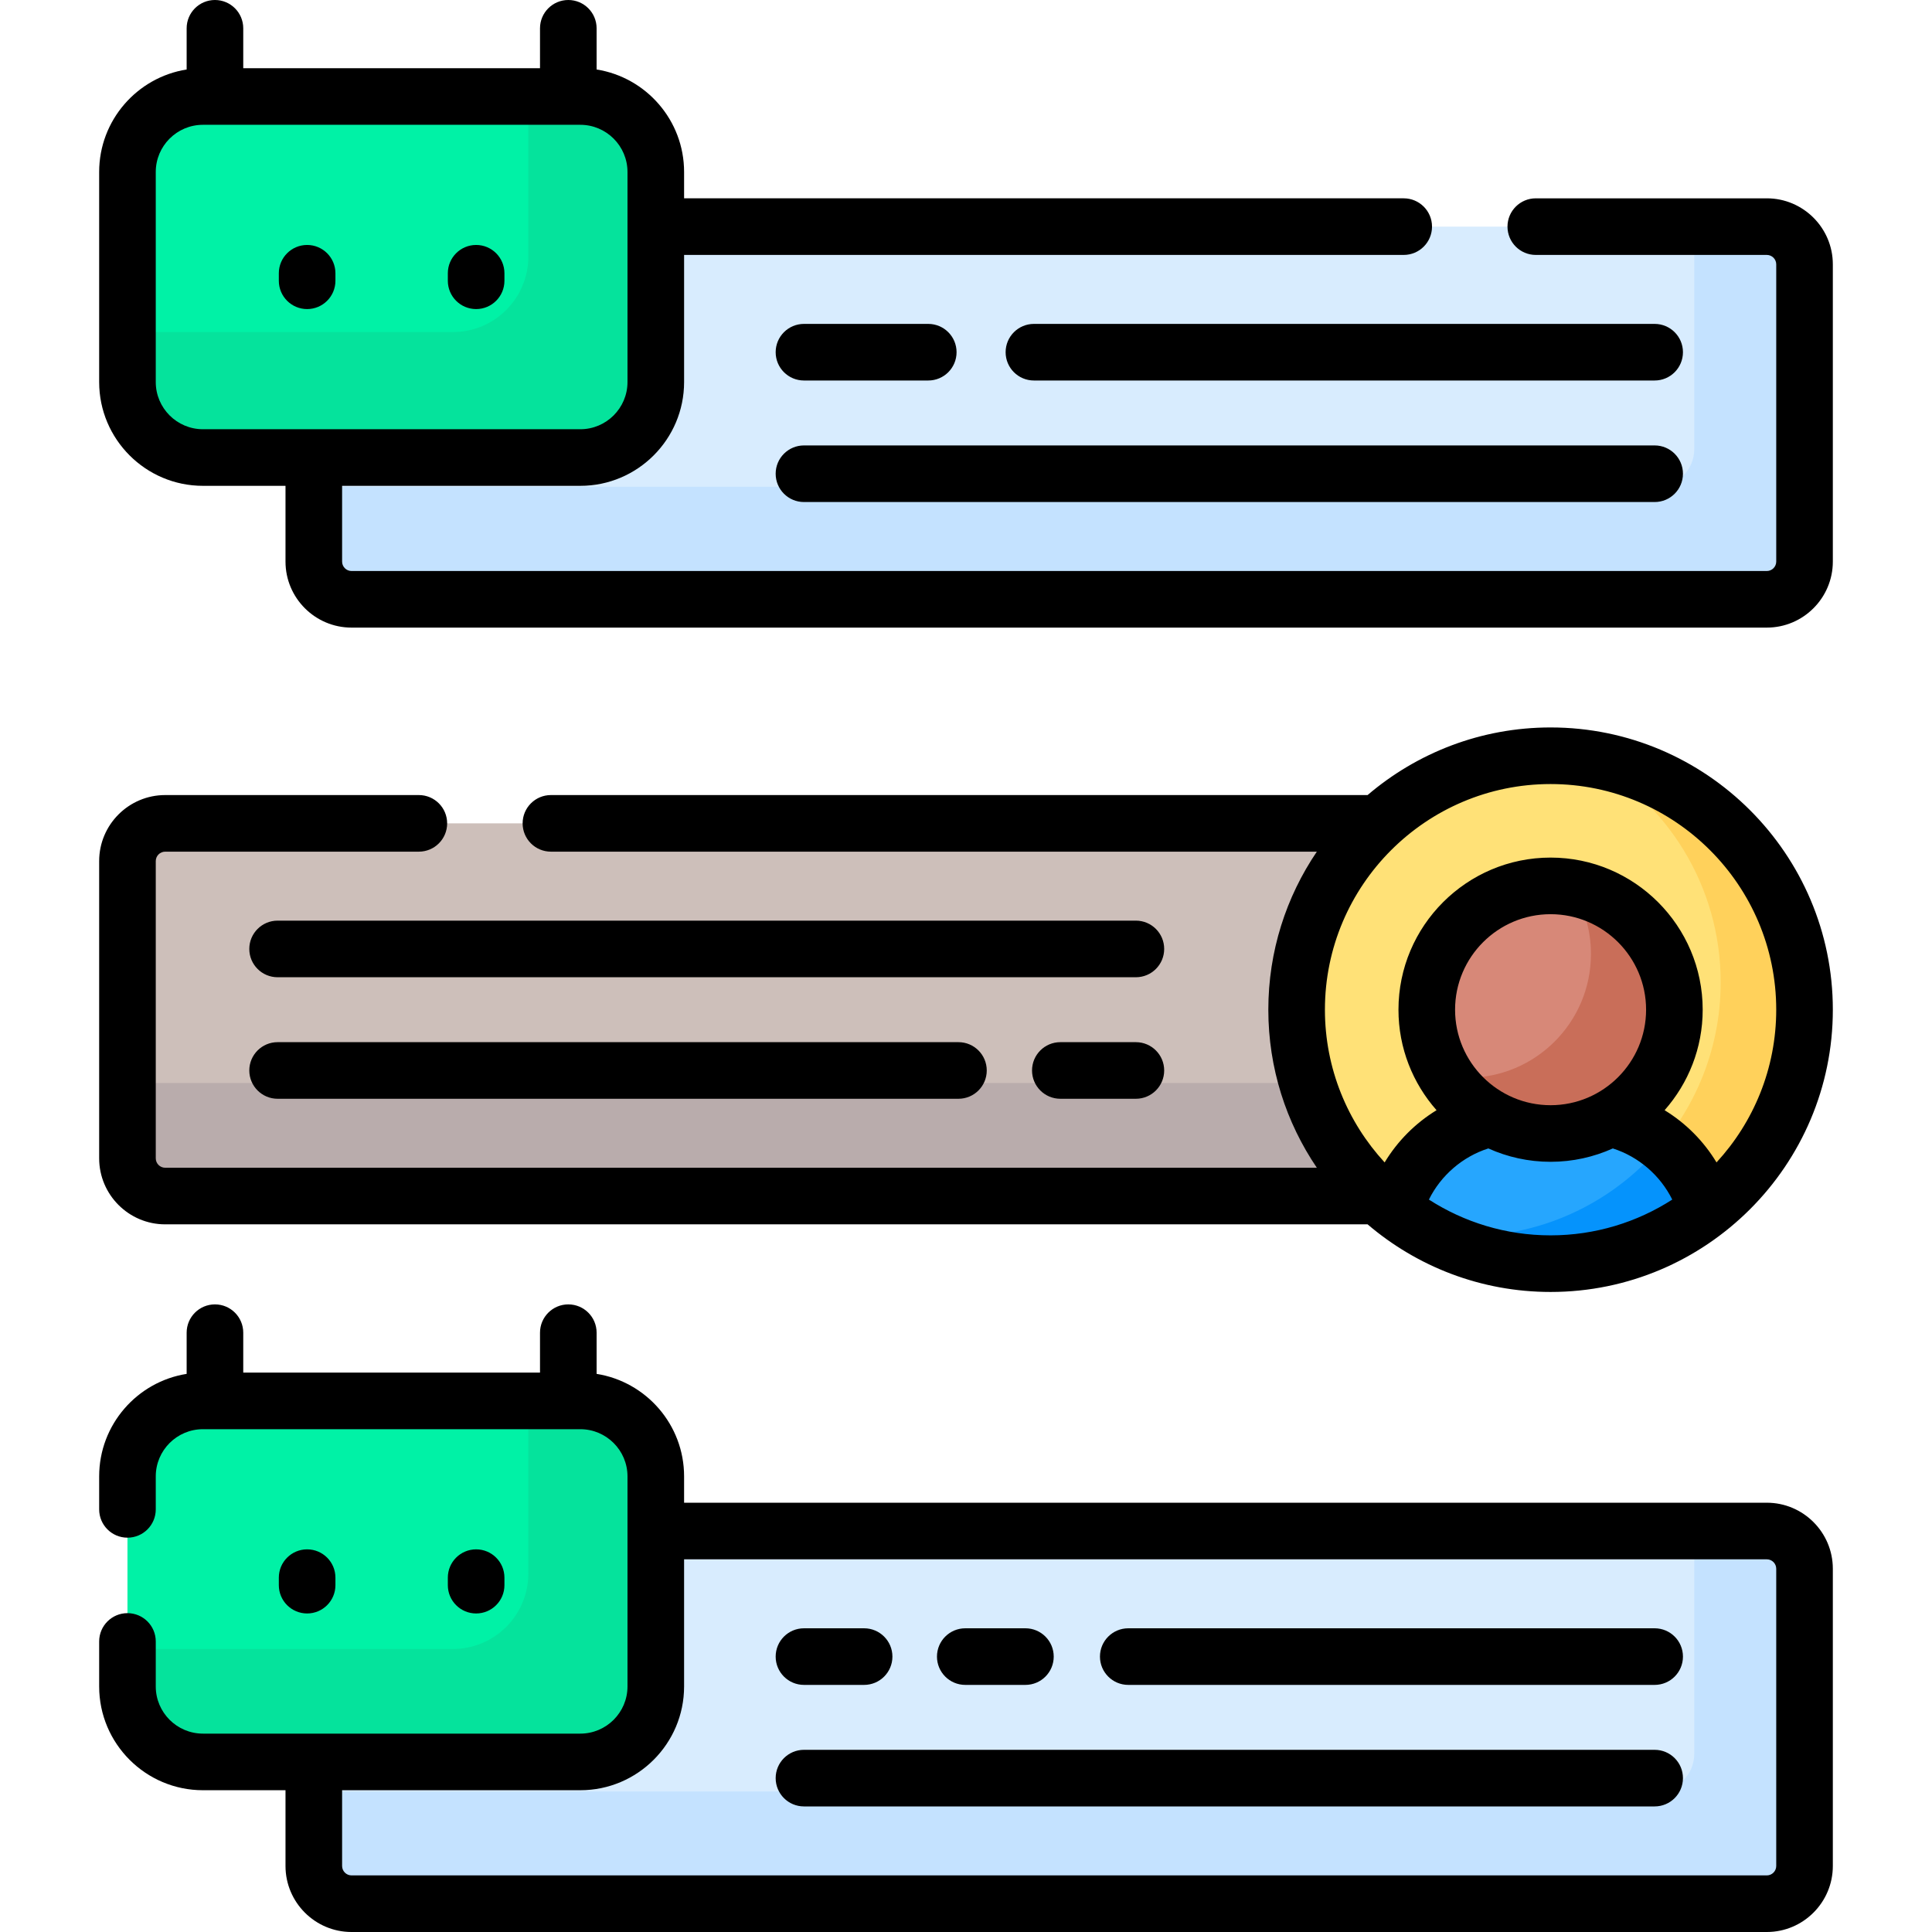 <svg id="Capa_1" enable-background="new 0 0 512 512" viewBox="0 0 512 512" xmlns="http://www.w3.org/2000/svg"><g><g><g><g><g><path d="m43.779 316.964h322.961c-13.565-12.149-22.121-29.782-22.121-49.383 0-19.6 8.556-37.233 22.121-49.382h-322.961c-5.523 0-10 4.477-10 10v78.765c0 5.523 4.477 10 10 10z" fill="#cdbfba"/></g><g><path d="m43.779 316.964h322.961c-8.89-7.962-15.627-18.278-19.214-29.964h-313.747v19.964c0 5.523 4.477 10 10 10z" fill="#b9acac"/></g><g><g><circle cx="410.92" cy="267.581" fill="#ffe177" r="67.301"/></g><g><circle cx="410.92" cy="267.581" fill="#ffe177" r="67.301"/></g><g><path d="m420.477 200.968c21.142 11.348 35.523 33.658 35.523 59.333 0 37.169-30.132 67.301-67.301 67.301-3.246 0-6.434-.243-9.557-.688 9.465 5.08 20.283 7.968 31.778 7.968 37.169 0 67.301-30.132 67.301-67.301 0-33.923-25.103-61.97-57.744-66.613z" fill="#ffd15b"/></g><g><g><path d="m410.92 334.882c-15.57 0-29.893-5.302-41.295-14.178 3.391-12.619 13.868-22.332 26.905-24.617 4.328 2.194 9.215 3.439 14.39 3.439s10.062-1.245 14.39-3.439c13.037 2.284 23.514 11.998 26.905 24.617-11.402 8.877-25.725 14.178-41.295 14.178z" fill="#26a6fe"/></g><g><path d="m440.673 303.058c-12.344 14.987-31.042 24.543-51.973 24.543-3.23 0-6.402-.242-9.511-.682 9.454 5.072 20.251 7.962 31.731 7.962 15.57 0 29.893-5.302 41.295-14.178-1.895-7.054-6.008-13.197-11.542-17.645z" fill="#0593fc"/></g><g><circle cx="410.92" cy="267.581" fill="#d78878" r="32.81"/></g><g><path d="m416.524 235.258c3.222 5.077 5.095 11.093 5.095 17.551 0 18.12-14.689 32.81-32.81 32.81-1.912 0-3.782-.173-5.604-.487 5.818 9.168 16.052 15.258 27.715 15.258 18.12 0 32.81-14.689 32.81-32.81 0-16.207-11.757-29.661-27.206-32.322z" fill="#c96e59"/></g></g></g></g><g><g><path d="m468.221 60.058h-295.429v41.192c0 10.477-8.523 19-19 19h-70.63v28.573c0 5.523 4.477 10 10 10h375.059c5.523 0 10-4.477 10-10v-78.765c0-5.522-4.477-10-10-10z" fill="#d8ecfe"/></g><g><path d="m468.221 60.058h-19.221v58.942c0 5.523-4.477 10-10 10h-355.838v19.823c0 5.523 4.477 10 10 10h375.059c5.523 0 10-4.477 10-10v-78.765c0-5.522-4.477-10-10-10z" fill="#c4e2ff"/></g><g><g><g><path d="m33.779 101.25v-55.676c0-11.046 8.954-20 20-20h100.013c11.046 0 20 8.954 20 20v55.676c0 11.046-8.954 20-20 20h-100.013c-11.045 0-20-8.955-20-20z" fill="#00f2a6"/></g><g><path d="m153.792 25.574h-13.779v42.426c0 11.046-8.954 20-20 20h-86.234v13.25c0 11.046 8.954 20 20 20h100.013c11.046 0 20-8.954 20-20v-55.676c0-11.046-8.954-20-20-20z" fill="#05e39c"/></g></g></g><g><path d="m468.221 405.735h-295.429v41.192c0 10.477-8.523 19-19 19h-70.63v28.573c0 5.523 4.477 10 10 10h375.059c5.523 0 10-4.477 10-10v-78.765c0-5.523-4.477-10-10-10z" fill="#d8ecfe"/></g><g><path d="m468.221 405.735h-19.221v59.03c0 5.523-4.477 10-10 10h-355.838v19.735c0 5.523 4.477 10 10 10h375.059c5.523 0 10-4.477 10-10v-78.765c0-5.523-4.477-10-10-10z" fill="#c4e2ff"/></g><g><g><g><path d="m33.779 446.926v-55.676c0-11.046 8.954-20 20-20h100.013c11.046 0 20 8.954 20 20v55.676c0 11.046-8.954 20-20 20h-100.013c-11.045 0-20-8.954-20-20z" fill="#00f2a6"/></g><g><path d="m153.792 371.251h-13.779v45.749c0 11.046-8.954 20-20 20h-86.234v9.926c0 11.046 8.954 20 20 20h100.013c11.046 0 20-8.954 20-20v-55.676c0-11.045-8.954-19.999-20-19.999z" fill="#05e39c"/></g></g></g></g></g></g><g><path d="m73.567 276.184c-4.142 0-7.5 3.357-7.5 7.5s3.358 7.5 7.5 7.5h180.433c4.142 0 7.5-3.357 7.5-7.5s-3.358-7.5-7.5-7.5z"/><path d="m301.021 276.184h-20.021c-4.142 0-7.5 3.357-7.5 7.5s3.358 7.5 7.5 7.5h20.021c4.142 0 7.5-3.357 7.5-7.5s-3.358-7.5-7.5-7.5z"/><path d="m301.021 243.979h-227.454c-4.142 0-7.5 3.357-7.5 7.5s3.358 7.5 7.5 7.5h227.454c4.142 0 7.5-3.357 7.5-7.5s-3.358-7.5-7.5-7.5z"/><path d="m410.92 192.781c-18.492 0-35.425 6.759-48.495 17.918h-216.425c-4.142 0-7.5 3.357-7.5 7.5s3.358 7.5 7.5 7.5h202.975c-8.111 11.958-12.856 26.376-12.856 41.882 0 15.507 4.745 29.925 12.856 41.883h-305.196c-1.378 0-2.5-1.121-2.5-2.5v-78.765c0-1.379 1.122-2.5 2.5-2.5h67.221c4.142 0 7.5-3.357 7.5-7.5s-3.358-7.5-7.5-7.5h-67.221c-9.649 0-17.5 7.851-17.5 17.5v78.765c0 9.649 7.851 17.5 17.5 17.5h318.646c13.069 11.159 30.003 17.918 48.494 17.918 41.245 0 74.801-33.556 74.801-74.801s-33.555-74.8-74.8-74.8zm-32.246 125.122c3.169-6.397 8.897-11.366 15.75-13.556 5.039 2.27 10.62 3.544 16.495 3.544 5.876 0 11.456-1.274 16.496-3.544 6.853 2.189 12.581 7.159 15.75 13.556-9.312 5.988-20.376 9.479-32.246 9.479-11.869 0-22.933-3.491-32.245-9.479zm32.246-25.011c-13.956 0-25.31-11.354-25.31-25.311s11.354-25.31 25.31-25.31 25.31 11.354 25.31 25.31-11.355 25.311-25.31 25.311zm43.976 15.161c-3.417-5.66-8.135-10.395-13.758-13.835 6.273-7.109 10.092-16.433 10.092-26.637 0-22.227-18.083-40.31-40.31-40.31s-40.31 18.083-40.31 40.31c0 10.204 3.818 19.528 10.092 26.637-5.623 3.441-10.341 8.176-13.758 13.836-9.817-10.658-15.825-24.874-15.825-40.472 0-32.974 26.827-59.8 59.801-59.8s59.801 26.826 59.801 59.8c0 15.597-6.009 29.814-15.825 40.471z"/><path d="m468.221 52.559h-61.221c-4.142 0-7.5 3.357-7.5 7.5s3.358 7.5 7.5 7.5h61.221c1.378 0 2.5 1.121 2.5 2.5v78.765c0 1.379-1.122 2.5-2.5 2.5h-375.059c-1.378 0-2.5-1.121-2.5-2.5v-20.074h63.131c15.164 0 27.5-12.337 27.5-27.5v-33.691h190.707c4.142 0 7.5-3.357 7.5-7.5s-3.358-7.5-7.5-7.5h-190.708v-6.984c0-13.695-10.064-25.082-23.185-27.159v-10.916c0-4.143-3.358-7.5-7.5-7.5s-7.5 3.357-7.5 7.5v10.574h-78.643v-10.574c0-4.143-3.358-7.5-7.5-7.5s-7.5 3.357-7.5 7.5v10.915c-13.12 2.077-23.185 13.464-23.185 27.159v55.676c0 15.163 12.336 27.5 27.5 27.5h21.882v20.073c0 9.649 7.851 17.5 17.5 17.5h375.059c9.649 0 17.5-7.851 17.5-17.5v-78.764c.001-9.65-7.85-17.5-17.499-17.5zm-426.942 48.691v-55.676c0-6.893 5.607-12.5 12.5-12.5h100.013c6.893 0 12.5 5.607 12.5 12.5v14.475.01s0 .006 0 .01v41.182c0 6.893-5.607 12.5-12.5 12.5h-100.013c-6.892-.001-12.5-5.608-12.5-12.501z"/><path d="m213.059 100.838h32.941c4.142 0 7.5-3.357 7.5-7.5s-3.358-7.5-7.5-7.5h-32.941c-4.142 0-7.5 3.357-7.5 7.5s3.358 7.5 7.5 7.5z"/><path d="m438.5 85.838h-164.5c-4.142 0-7.5 3.357-7.5 7.5s3.358 7.5 7.5 7.5h164.5c4.142 0 7.5-3.357 7.5-7.5s-3.358-7.5-7.5-7.5z"/><path d="m213.059 133.044h225.441c4.142 0 7.5-3.357 7.5-7.5s-3.358-7.5-7.5-7.5h-225.441c-4.142 0-7.5 3.357-7.5 7.5s3.358 7.5 7.5 7.5z"/><path d="m88.892 74.407v-1.99c0-4.143-3.358-7.5-7.5-7.5s-7.5 3.357-7.5 7.5v1.99c0 4.143 3.358 7.5 7.5 7.5s7.5-3.357 7.5-7.5z"/><path d="m126.18 81.907c4.142 0 7.5-3.357 7.5-7.5v-1.99c0-4.143-3.358-7.5-7.5-7.5s-7.5 3.357-7.5 7.5v1.99c0 4.143 3.358 7.5 7.5 7.5z"/><path d="m468.221 398.235h-286.929v-6.984c0-13.695-10.064-25.081-23.184-27.159v-10.916c0-4.143-3.358-7.5-7.5-7.5s-7.5 3.357-7.5 7.5v10.574h-78.644v-10.574c0-4.143-3.358-7.5-7.5-7.5s-7.5 3.357-7.5 7.5v10.915c-13.12 2.077-23.185 13.464-23.185 27.159v8.75c0 4.143 3.358 7.5 7.5 7.5s7.5-3.357 7.5-7.5v-8.749c0-6.893 5.607-12.5 12.5-12.5h100.013c6.893 0 12.5 5.607 12.5 12.5v55.676c0 6.893-5.607 12.5-12.5 12.5h-100.013c-6.893 0-12.5-5.607-12.5-12.5v-11.927c0-4.143-3.358-7.5-7.5-7.5s-7.5 3.357-7.5 7.5v11.927c0 15.163 12.336 27.5 27.5 27.5h21.882v20.073c0 9.649 7.851 17.5 17.5 17.5h375.059c9.649 0 17.5-7.851 17.5-17.5v-78.765c.001-9.649-7.85-17.5-17.499-17.5zm2.5 96.265c0 1.379-1.122 2.5-2.5 2.5h-375.059c-1.378 0-2.5-1.121-2.5-2.5v-20.073h63.13c15.164 0 27.5-12.337 27.5-27.5v-33.691h286.929c1.378 0 2.5 1.121 2.5 2.5z"/><path d="m213.059 446.515h15.941c4.142 0 7.5-3.357 7.5-7.5s-3.358-7.5-7.5-7.5h-15.941c-4.142 0-7.5 3.357-7.5 7.5s3.358 7.5 7.5 7.5z"/><path d="m438.5 431.515h-139.5c-4.142 0-7.5 3.357-7.5 7.5s3.358 7.5 7.5 7.5h139.5c4.142 0 7.5-3.357 7.5-7.5s-3.358-7.5-7.5-7.5z"/><path d="m438.5 463.721h-225.441c-4.142 0-7.5 3.357-7.5 7.5s3.358 7.5 7.5 7.5h225.441c4.142 0 7.5-3.357 7.5-7.5s-3.358-7.5-7.5-7.5z"/><path d="m88.892 420.084v-1.99c0-4.143-3.358-7.5-7.5-7.5s-7.5 3.357-7.5 7.5v1.99c0 4.143 3.358 7.5 7.5 7.5s7.5-3.357 7.5-7.5z"/><path d="m133.68 420.084v-1.99c0-4.143-3.358-7.5-7.5-7.5s-7.5 3.357-7.5 7.5v1.99c0 4.143 3.358 7.5 7.5 7.5s7.5-3.357 7.5-7.5z"/><path d="m255.806 446.515h15.941c4.142 0 7.5-3.357 7.5-7.5s-3.358-7.5-7.5-7.5h-15.941c-4.142 0-7.5 3.357-7.5 7.5s3.358 7.5 7.5 7.5z"/></g></g><g/><g/><g/><g/><g/><g/><g/><g/><g/><g/><g/><g/><g/><g/><g/></svg>